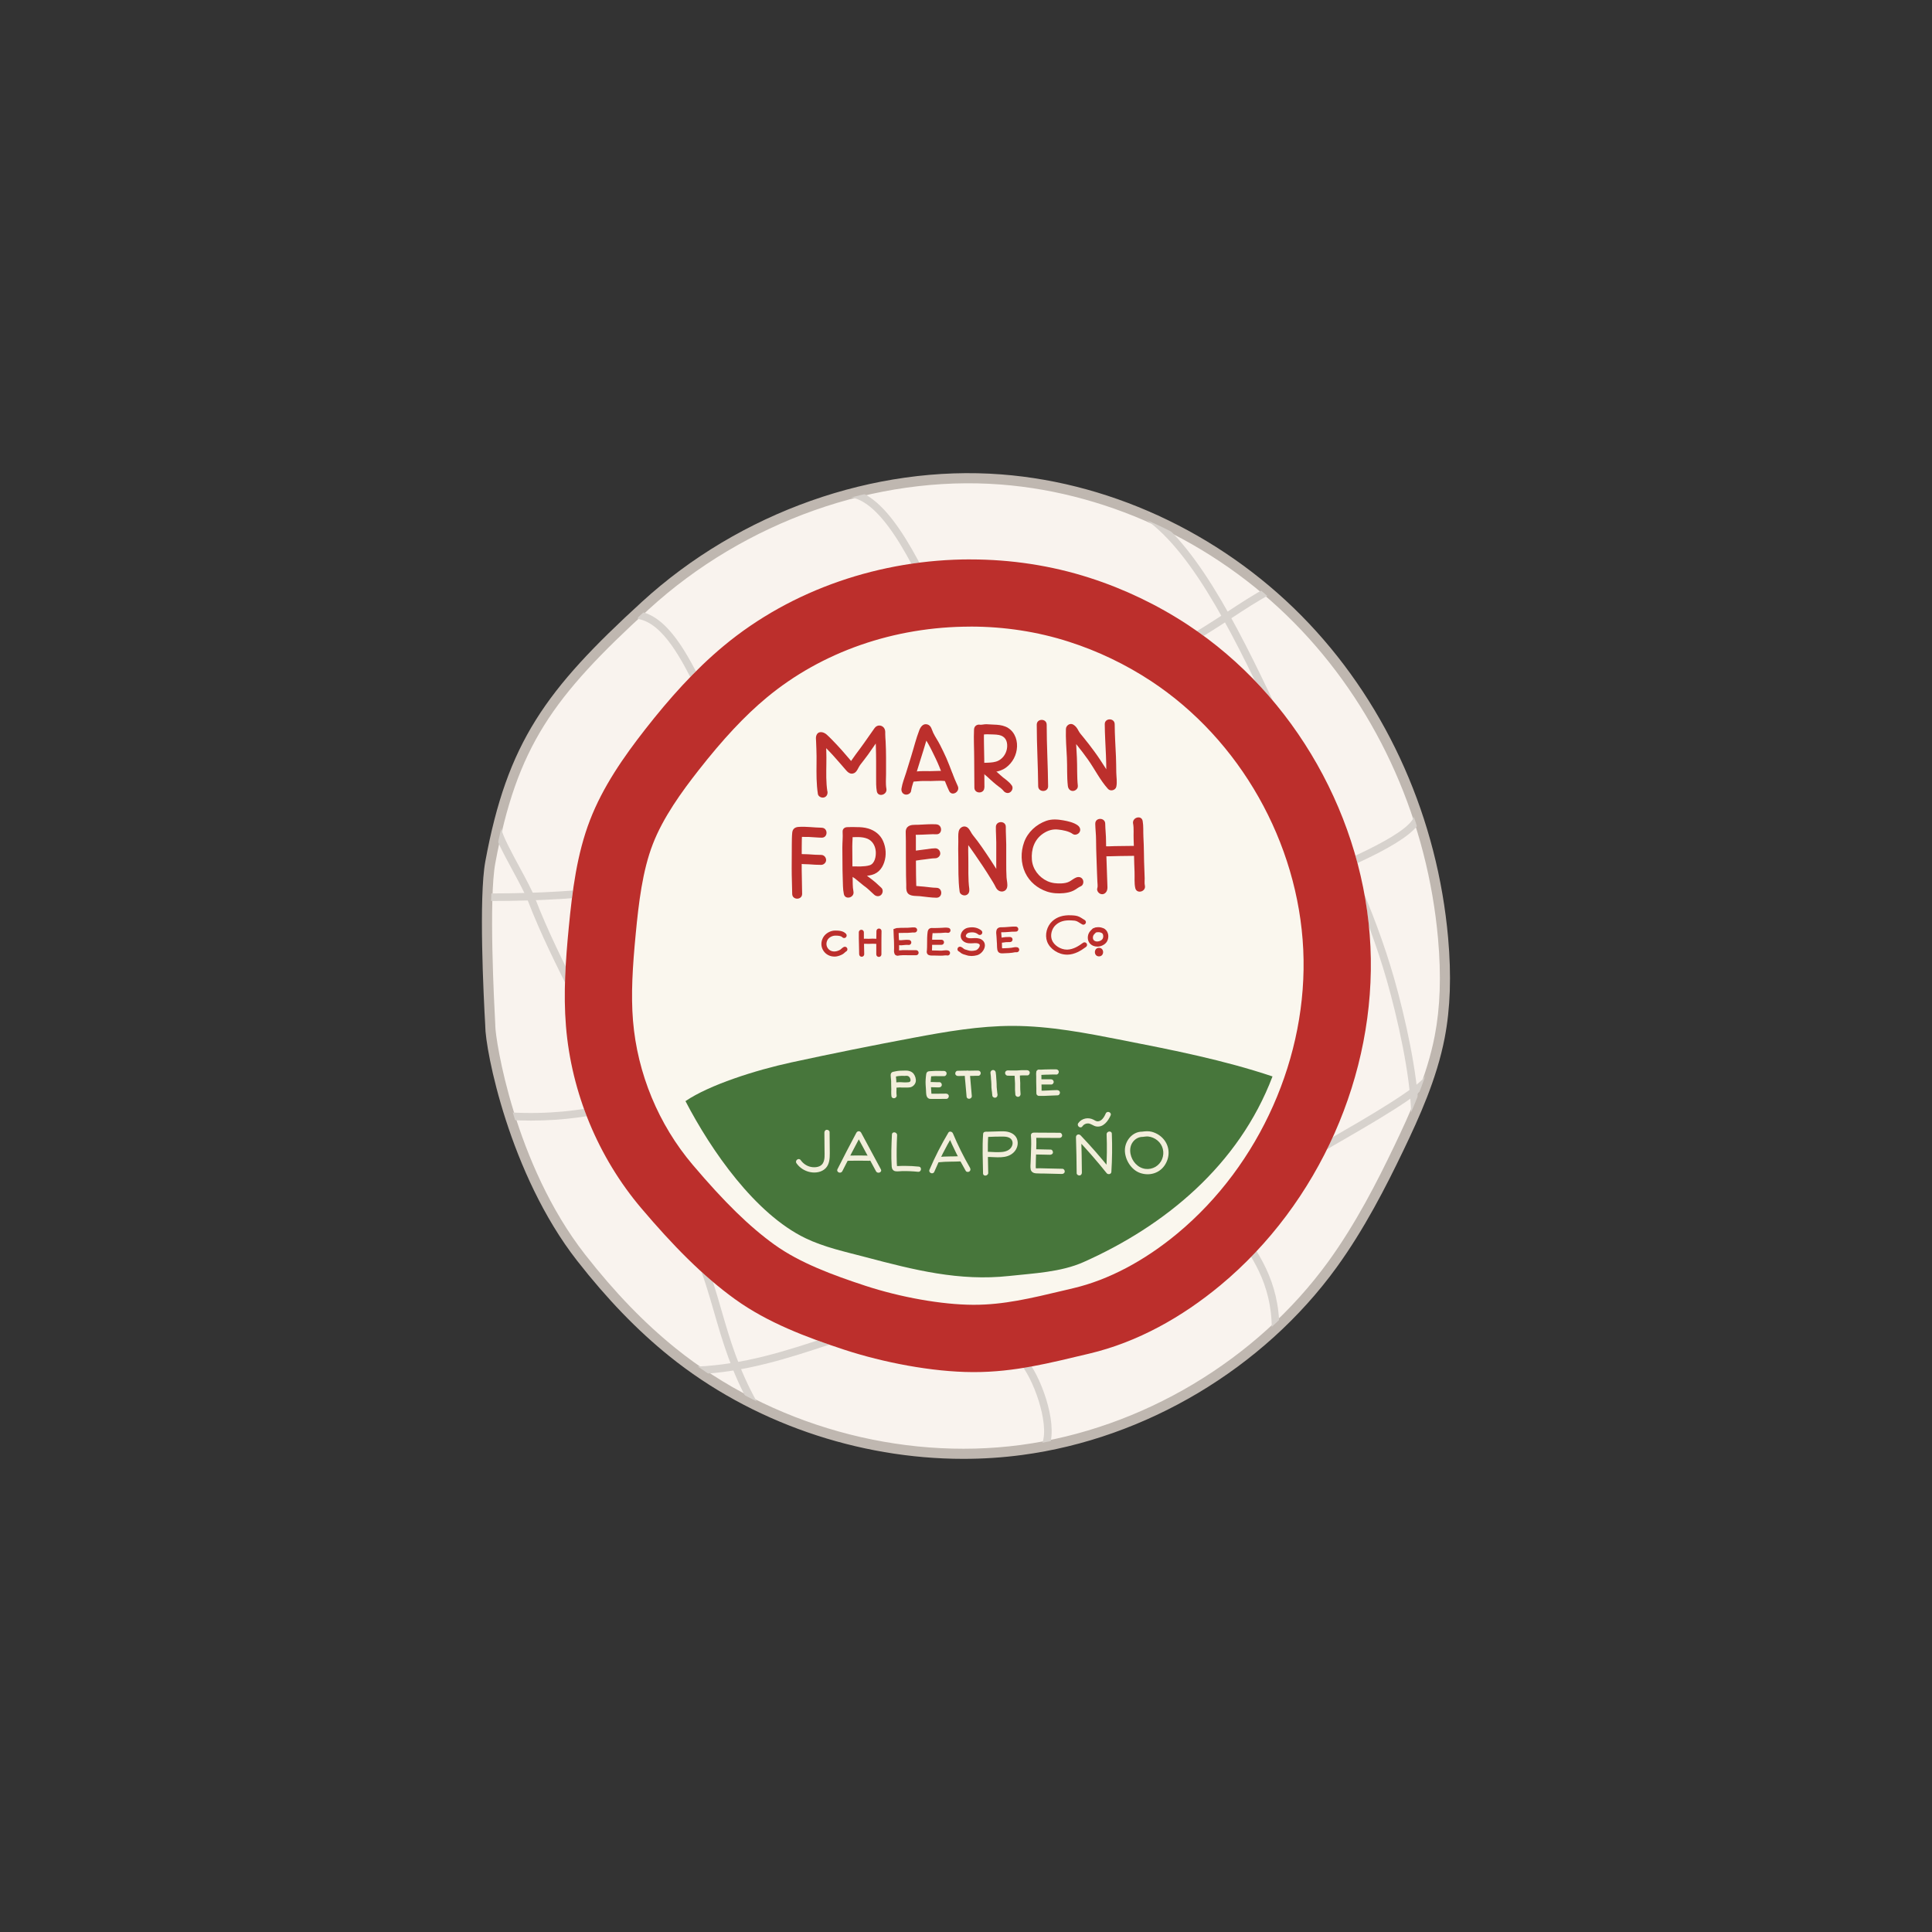 <svg viewBox="0 0 500 500" xmlns="http://www.w3.org/2000/svg" id="Layer_1"><rect x="0" y="0" width="500" height="500" fill="#333333" stroke="none"/><defs><style>.cls-1{fill:#f2eedb;}.cls-2{fill:#f9f3ee;}.cls-3{fill:#faf7ee;}.cls-4{fill:#bc2f2c;}.cls-5{fill:#d7d2cd;}.cls-6{fill:#bfb7b0;}.cls-7{fill:#47763b;}</style></defs><g><path d="M126.89,223.17c5.79-31.32,15.93-44.32,40.16-66.49,24.7-22.59,58.66-35.17,92.04-32.61,29.79,2.29,58.32,16.52,78.81,38.26,20.49,21.75,32.92,50.71,35.57,80.46,.76,8.51,.74,17.15-.88,25.55-1.94,10.06-6.13,19.54-10.56,28.78-5.01,10.43-10.4,20.74-17.19,30.11-18.86,26-48.67,43.78-80.51,48.01-31.84,4.24-65.26-5.13-90.26-25.29-8.85-7.14-16.65-15.53-23.66-24.49-18.06-23.1-23.51-55.29-23.51-59.98-.06-1.1-1.88-32.16,0-42.33Z" class="cls-2"></path><path d="M249.32,377.55c-27.31,0-54.89-9.47-76.08-26.56-8.29-6.68-16.1-14.76-23.87-24.7-17.58-22.48-23.79-54.61-23.79-60.79v-.11c-.44-7.61-1.7-33.16,.02-42.46h0c5.68-30.76,15.57-44.35,40.57-67.21,25.32-23.16,60.09-35.48,93.02-32.94,29.62,2.28,58.65,16.37,79.66,38.67,20.43,21.68,33.18,50.54,35.92,81.25,.87,9.79,.58,18.27-.89,25.91-2.04,10.59-6.58,20.57-10.67,29.09-4.52,9.42-10.11,20.38-17.31,30.31-18.96,26.14-49.39,44.28-81.4,48.54-5.02,.67-10.1,1-15.18,1Zm-121.14-154.14c-1.71,9.24-.29,36.47,0,41.83v.19c.01,3.57,4.92,35.81,23.25,59.25,7.65,9.78,15.31,17.71,23.45,24.27,24.59,19.83,57.96,29.17,89.27,25.01,31.31-4.17,61.07-21.92,79.62-47.48,7.08-9.76,12.61-20.6,17.07-29.91,4.02-8.38,8.47-18.17,10.46-28.46,1.43-7.4,1.71-15.64,.86-25.18-2.69-30.13-15.2-58.43-35.22-79.68-20.56-21.83-48.98-35.63-77.95-37.86-32.22-2.47-66.25,9.58-91.05,32.26-24.93,22.8-34.17,35.5-39.76,65.76h0Z" class="cls-6"></path></g><g id="Cheese_Lines"><path d="M271.63,374.08l-1.86-.65c1.84-5.23-2.43-16.95-5.95-20.79l1.45-1.33c3.91,4.27,8.5,16.67,6.36,22.77Z" class="cls-5"></path><path d="M331.1,343.88h-1.97c0-11.82-5.44-19.23-10.24-25.76-2.12-2.88-4.11-5.6-5.57-8.52-.7-1.41-1.44-2.77-2.16-4.1-1.23-2.26-2.5-4.59-3.52-7.08-2.61-6.33-4.69-11.49-6.53-16.23-14.67-37.73-33.16-73.24-49.31-103.01-2.36-4.35-4.8-9.72-7.38-15.41-7.14-15.76-15.24-33.62-24.29-35.1l.32-1.94c10.09,1.65,18.42,20.02,25.76,36.23,2.56,5.65,4.99,11,7.31,15.29,16.19,29.82,34.71,65.4,49.42,103.23,1.84,4.73,3.91,9.88,6.51,16.2,.99,2.39,2.17,4.58,3.43,6.89,.73,1.34,1.48,2.72,2.2,4.16,1.38,2.77,3.33,5.42,5.39,8.23,4.98,6.78,10.62,14.46,10.62,26.93Z" class="cls-5"></path><path d="M365.19,288.11c-.16-9.73-3.48-24.57-6.27-34.33-5.26-18.38-13.22-34.46-21.66-51.47l-.15-.31c-2.2-4.45-4.41-9.13-6.75-14.09-9.86-20.92-21.03-44.62-34.17-53.73l1.12-1.62c13.57,9.41,24.86,33.37,34.83,54.51,2.33,4.95,4.54,9.62,6.73,14.05l.15,.31c8.47,17.1,16.48,33.25,21.79,51.8,2.82,9.87,6.18,24.92,6.35,34.84l-1.97,.03Z" class="cls-5"></path><path d="M261.41,349.48c-8.81-21.71-18.64-43.26-30.07-65.89-1.46-2.9-2.93-5.79-4.4-8.68-6.99-13.78-14.22-28.03-20.63-42.44-1.26-2.83-2.5-5.66-3.74-8.49-5.98-13.64-12.17-27.75-19.81-40.85-.79-1.36-1.67-3.1-2.6-4.95-3.61-7.18-8.55-17.01-15.11-18l.29-1.95c7.56,1.14,12.77,11.5,16.57,19.06,.92,1.82,1.78,3.54,2.54,4.84,7.69,13.2,13.9,27.36,19.91,41.05,1.24,2.83,2.48,5.66,3.74,8.49,6.38,14.37,13.6,28.59,20.58,42.35,1.47,2.89,2.94,5.79,4.4,8.69,11.45,22.68,21.31,44.28,30.13,66.04l-1.82,.74Z" class="cls-5"></path><path d="M194.25,363.94c-4.96-8.84-7.25-16.75-9.46-24.4-1.4-4.85-2.73-9.43-4.66-13.99-5.32-12.54-11.42-25.1-17.33-37.26-2.82-5.8-5.74-11.81-8.52-17.72-1.96-4.15-4.06-8.33-6.09-12.38-4.06-8.09-8.26-16.45-11.56-25.03-.73-1.9-2.36-4.92-3.94-7.85-2.38-4.4-4.62-8.56-4.93-10.71l1.95-.29c.26,1.8,2.63,6.19,4.72,10.06,1.68,3.11,3.27,6.06,4.04,8.07,3.27,8.49,7.44,16.81,11.48,24.85,2.04,4.06,4.14,8.25,6.11,12.42,2.78,5.9,5.7,11.9,8.51,17.7,5.92,12.17,12.03,24.76,17.37,37.35,1.98,4.67,3.32,9.3,4.74,14.21,2.18,7.54,4.44,15.34,9.29,23.99l-1.72,.96Z" class="cls-5"></path><path d="M180.36,355.64l-.09-1.96c12.47-.55,23.3-4.13,33.77-7.59,3.28-1.08,6.37-2.11,9.5-3.03,4.59-1.36,9.33-2.54,13.92-3.69,9.15-2.29,18.61-4.65,27.27-8.5,8.03-3.58,16.5-7.01,24.69-10.33,18.03-7.31,36.68-14.87,53.02-24.81,.81-.49,2.15-1.26,3.82-2.22,5.49-3.15,22.18-12.74,22.74-15.41l1.93,.4c-.61,2.95-9.52,8.58-23.68,16.72-1.65,.95-2.98,1.71-3.78,2.2-16.48,10.02-35.2,17.61-53.31,24.96-8.17,3.31-16.62,6.74-24.62,10.3-8.81,3.92-18.36,6.31-27.59,8.61-4.57,1.14-9.29,2.32-13.84,3.67-3.1,.92-6.18,1.94-9.44,3.01-10.6,3.5-21.56,7.12-34.3,7.69Z" class="cls-5"></path><path d="M137.42,290.01c-1.79,0-3.62-.05-5.5-.16l.11-1.96c19.44,1.09,33.26-3.86,47.89-9.09,4.49-1.61,9.13-3.27,13.96-4.75,8.95-2.75,18.18-5,27.1-7.18,12.92-3.16,26.27-6.42,38.94-11.21,8.87-3.36,18.05-6.42,26.93-9.38,14.16-4.72,28.8-9.6,42.59-15.81,1.4-.63,3.59-1.52,6.13-2.55,9.46-3.83,29.14-11.79,30.42-16.72l1.9,.49c-1.41,5.43-16.37,11.89-31.58,18.05-2.52,1.02-4.7,1.9-6.06,2.52-13.88,6.26-28.57,11.15-42.77,15.89-8.86,2.95-18.02,6-26.86,9.35-12.78,4.84-26.2,8.11-39.17,11.28-8.9,2.17-18.1,4.42-27,7.15-4.78,1.47-9.4,3.12-13.87,4.72-13.41,4.8-26.15,9.36-43.16,9.36Z" class="cls-5"></path><path d="M126.99,233.19c-.28,0-.57,0-.85,0v-1.97c.28,0,.57,0,.85,0,52.13,0,70.84-11.74,90.65-24.17,8.01-5.03,16.3-10.23,27.06-14.92,6.96-3.03,14.05-6.04,20.9-8.96,12.88-5.47,26.2-11.13,39.12-17.13,3.9-1.81,8.42-4.77,12.79-7.63,3.65-2.39,7.1-4.65,10.16-6.25l.91,1.74c-2.98,1.55-6.38,3.79-9.99,6.15-4.43,2.9-9.01,5.9-13.04,7.77-12.96,6.02-26.29,11.68-39.18,17.16-6.85,2.91-13.93,5.92-20.88,8.95-10.62,4.63-18.85,9.79-26.8,14.78-20.05,12.58-39,24.47-91.69,24.47Z" class="cls-5"></path></g><g><path d="M165.99,312.71c-11.18-13.18-18.11-29.91-19.53-47.14-.7-8.52-.08-17.09,.73-25.6,.91-9.44,2.09-18.96,5.51-27.8,3.32-8.6,8.65-16.27,14.34-23.53,6.08-7.76,12.64-15.19,20.23-21.49,25.76-21.4,62.78-27.88,94.66-17.65,9.01,2.89,17.62,7.01,25.52,12.22,27.65,18.21,45.67,50.17,47.2,83.25,1.53,33.07-13.36,66.46-38.82,87.62-9.91,8.23-21.43,14.74-33.97,17.7-10.45,2.47-19.39,4.82-30.13,4.78-10.54-.04-23.19-2.5-33.21-5.78-9.86-3.23-19.88-7-28.29-13.07-8.48-6.11-16.18-14.01-24.25-23.52Z" class="cls-3"></path><path d="M251.16,162.16c8.79,0,17.36,1.32,25.46,3.92,7.52,2.41,14.67,5.84,21.27,10.18,23.01,15.15,38.1,41.79,39.39,69.52,1.28,27.54-11.2,55.68-32.56,73.43-8.58,7.13-17.87,12.03-26.85,14.15l-2.47,.59c-8.74,2.08-15.65,3.73-23.36,3.73h-.22c-8.03-.03-18.7-1.92-27.86-4.92-8.35-2.74-16.98-5.92-23.54-10.65-6.46-4.65-12.98-11.02-21.15-20.66-8.85-10.43-14.33-23.67-15.45-37.3-.55-6.76-.12-13.89,.71-22.51,.76-7.92,1.73-16.24,4.42-23.19,2.69-6.95,7.48-13.54,11.81-19.07,6.38-8.14,11.98-14.13,17.64-18.83,14.26-11.85,33-18.38,52.76-18.38h0m0-17.4c-23.06,0-46.15,7.66-63.88,22.4-7.58,6.3-14.15,13.73-20.23,21.49-5.68,7.26-11.01,14.93-14.34,23.53-3.42,8.84-4.6,18.37-5.51,27.8-.82,8.51-1.43,17.08-.73,25.6,1.41,17.23,8.34,33.96,19.53,47.14,8.07,9.51,15.77,17.41,24.25,23.52,8.41,6.06,18.43,9.83,28.29,13.07,10.02,3.28,22.67,5.74,33.21,5.78,.1,0,.19,0,.29,0,10.6,0,19.49-2.33,29.84-4.78,12.54-2.96,24.06-9.47,33.97-17.7,25.46-21.16,40.36-54.55,38.82-87.62-1.53-33.07-19.55-65.04-47.2-83.25-7.9-5.2-16.51-9.33-25.52-12.22-9.93-3.19-20.35-4.75-30.78-4.75h0Z" class="cls-4"></path></g><path d="M329.32,278.58c-12.58-4.22-25.63-6.79-38.65-9.35-9.47-1.86-19-3.73-28.65-3.73-8.63,0-17.18,1.49-25.66,3.08-10.53,1.97-21.04,4.09-31.51,6.36-9.33,2.02-21.27,5.82-27.45,10.03,6.66,12.82,18.01,29.17,31.02,35.46,4.91,2.37,10.31,3.52,15.58,4.91,12.56,3.32,24.25,6.29,37.16,4.88,6.36-.69,13.41-.99,19.25-3.59,20.98-9.34,40.15-24.98,48.91-48.04Z" class="cls-7"></path><g id="Marin_French"><path d="M214.12,204.81c-.36-2.33-.29-4.7-.26-7.05,.01-1.16,.03-2.32-.02-3.48-.02-.62-.05-1.24-.07-1.87,0-.26-.02-.53-.03-.79,0-.12-.01-.24-.02-.37,.01-.29-.03-.25-.11,.13l-.77,.59,.07-.02h-.68c-.34-.12,.25,.35,.29,.38,.21,.21,.42,.41,.63,.62,.38,.38,.76,.77,1.14,1.16,.8,.82,1.57,1.66,2.31,2.52,.71,.82,1.49,1.67,2.15,2.47,.56,.69,1.35,1.5,2.38,.94,.71-.39,1-1.43,1.47-2.06,.69-.91,1.41-1.8,2.08-2.73,.63-.88,1.24-1.77,1.85-2.66s1.14-1.86,1.84-2.61l-.57,.33,.12-.04-.99-.13,.14,.08-.46-.46c-.18-.32-.09,.13-.09,.3,0,.34,.04,.68,.06,1.02,.04,.63,.07,1.26,.09,1.89,.05,1.37,.06,2.75,.07,4.12s0,2.76,0,4.15c0,1.19-.03,2.38,.18,3.55,.3,1.63,2.78,.94,2.48-.68-.23-1.23-.09-2.59-.09-3.83,0-1.38,0-2.76,0-4.14s-.04-2.85-.11-4.27c-.03-.62-.11-1.26-.1-1.88,0-.54,.05-1.04-.26-1.52-.37-.57-1.06-.84-1.71-.64-.52,.16-.78,.58-1.08,1.01-.79,1.15-1.61,2.27-2.4,3.42-1.38,1.99-2.98,3.86-4.16,5.95l.46-.46-.11,.07,.65-.18-.17-.02,.65,.18c-.13-.08-.6-.75-.78-.95-.4-.45-.78-.9-1.17-1.36-.81-.95-1.62-1.88-2.48-2.78s-1.69-1.79-2.6-2.61c-.84-.75-2.29-1.04-2.7,.35-.13,.42-.06,.89-.04,1.32,.03,.68,.05,1.37,.08,2.05,.06,1.26,.05,2.52,.04,3.77-.03,2.64-.05,5.27,.35,7.89,.11,.69,.97,1.07,1.58,.9,.73-.2,1-.89,.9-1.58h0Z" class="cls-4"></path><path d="M235.78,204.69c.21-1.33,.74-2.64,1.15-3.92,.46-1.43,.88-2.87,1.33-4.29s.92-2.92,1.35-4.39c.16-.54,.33-1.08,.51-1.62,.06-.19,.11-.38,.18-.57,.17-.45,.22-.11-.35,.04h-.68l.09,.03-.57-.33c-.13-.11,.06,.14,.1,.24,.07,.17,.12,.34,.18,.51,.28,.71,.72,1.35,1.1,2.01,.73,1.28,1.36,2.62,2,3.94,1.32,2.72,2.18,5.64,3.47,8.37,.71,1.5,2.93,.19,2.22-1.3-1.11-2.34-1.9-4.82-2.93-7.19-.51-1.18-1.1-2.33-1.67-3.48-.53-1.06-1.25-2.05-1.75-3.11-.38-.8-.49-1.83-1.48-2.14-1.11-.34-1.78,.61-2.12,1.5-.84,2.16-1.39,4.47-2.08,6.68-.45,1.43-.88,2.88-1.33,4.31-.42,1.32-.97,2.68-1.19,4.05-.11,.69,.18,1.38,.9,1.58,.61,.17,1.47-.21,1.58-.9h0Z" class="cls-4"></path><path d="M235.72,202.28c.86,.04,1.74-.11,2.61-.15s1.72,0,2.58,0,1.71-.09,2.55-.07c.72,.02,1.46,.18,2.15-.09,.65-.25,1.1-.86,.9-1.58-.17-.62-.93-1.15-1.58-.9-.07,.03-.14,.06-.21,.07,.14-.01,.13-.01-.03,0-.14,0-.27,0-.41,0-.31-.02-.62-.06-.94-.06-.87,0-1.74,.07-2.62,.07s-1.65-.03-2.48,0-1.69,.18-2.52,.14c-.69-.03-1.29,.61-1.29,1.29,0,.72,.59,1.26,1.29,1.29h0Z" class="cls-4"></path><path d="M254.77,203.84c0-2.51-.04-5.02-.05-7.52s-.16-5.03-.04-7.54l-1.94,1.11c.99,.44,2.02,.08,3.08,.15,.9,.05,1.84,0,2.73,.18,1.6,.33,2.2,1.52,2.1,3.1-.1,1.46-.94,2.86-2.25,3.53-.85,.44-1.86,.49-2.81,.54s-1.91-.06-2.77,.43c-1.44,.82-.15,3.04,1.3,2.22,.27-.15,.85-.05,1.18-.06,.67-.02,1.34-.1,2-.18,1.1-.14,2.15-.49,3.05-1.15,1.74-1.28,2.78-3.28,2.86-5.44s-.91-4.32-3.03-5.18c-.95-.38-1.96-.47-2.97-.5-.66-.01-1.31-.09-1.97-.1-.57-.01-1.16,.19-1.71,.13l.65,.18-.16-.07c-.9-.4-1.89,.07-1.94,1.11-.12,2.51,.04,5.02,.04,7.54s.04,5.02,.05,7.52c0,1.66,2.57,1.66,2.57,0h0Z" class="cls-4"></path><path d="M254.12,199.79c.43,.48,.97,.83,1.44,1.28,.51,.49,1.04,.95,1.57,1.42,.22,.19,.44,.39,.68,.57,.18,.14,.36,.28,.55,.42,.08,.06,.27,.26,.37,.28-.11-.02-.16-.13,0,0,.06,.05,.12,.1,.18,.14,.12,.09,.23,.19,.34,.29,.09,.09,.19,.17,.27,.27,.05,.05,.09,.1,.14,.15,.17,.18-.16-.23-.02-.02,.38,.55,1.15,.86,1.76,.46,.55-.35,.87-1.17,.46-1.76-.38-.54-.84-.97-1.35-1.38-.3-.23-.6-.5-.92-.71,.28,.18,.03,.03-.02-.02-.04-.04-.09-.07-.13-.11-.13-.11-.26-.22-.39-.34-.54-.48-1.09-.95-1.61-1.45-.48-.46-1.03-.82-1.48-1.31s-1.37-.49-1.82,0c-.49,.53-.48,1.29,0,1.82h0Z" class="cls-4"></path><path d="M268.31,187.55c0,5.3,.33,10.61,.37,15.91,.01,1.65,2.59,1.66,2.57,0-.05-5.3-.37-10.6-.37-15.91,0-1.66-2.58-1.66-2.57,0h0Z" class="cls-4"></path><path d="M278.95,203.42c-.27-2.44-.13-4.9-.25-7.35s-.33-4.93-.25-7.4l-1.94,1.11c.31,.2,.48,.86,.68,1.18,.42,.64,.98,1.18,1.45,1.77,1.01,1.25,2,2.53,2.92,3.84,1.76,2.48,3.14,5.34,5.19,7.6,.63,.7,1.95,.36,2.15-.57,.26-1.2,.01-2.51-.01-3.74-.03-1.34-.02-2.68-.08-4.02-.13-2.8-.31-5.62-.33-8.42-.01-1.66-2.59-1.66-2.57,0,.02,2.7,.2,5.41,.31,8.11,.06,1.3,.08,2.59,.09,3.89,0,.63,.02,1.27,.05,1.91,.02,.51,.17,1.09,.06,1.59l2.15-.57c-1.01-1.11-1.75-2.45-2.55-3.71-.89-1.39-1.79-2.78-2.77-4.11s-1.94-2.6-2.97-3.84c-.45-.54-.89-1.02-1.21-1.65s-.68-1.12-1.27-1.49c-.85-.54-1.91,.17-1.94,1.11-.08,2.47,.13,4.93,.25,7.4s-.03,4.91,.25,7.35c.08,.69,.54,1.29,1.29,1.29,.64,0,1.36-.59,1.29-1.29h0Z" class="cls-4"></path><path d="M212.66,214.21c-2.01-.02-4.04-.36-6.06-.2-.9,.07-1.48,.55-1.57,1.47-.1,.99-.1,1.99-.11,2.99-.01,2.09-.01,4.17-.03,6.26-.01,2.2,.11,4.4,.13,6.6,0,1.66,2.58,1.66,2.57,0-.01-2.71-.14-5.42-.11-8.14,.01-1.32,.01-2.64,.01-3.97,0-.6,0-1.2,.02-1.8,0-.3,.02-.6,.03-.9,0-.2,.02-.4,.03-.59,.04-.33,.04-.39,0-.19l-.33,.57,.04-.05-.57,.33c.28-.09,.71,0,1,0,.53,0,1.06,0,1.6,.01,1.12,.04,2.23,.18,3.35,.19,1.66,.02,1.66-2.55,0-2.57h0Z" class="cls-4"></path><path d="M206.79,223.55c.14-.03,.13-.03-.05,0,.05,0,.1,0,.16,0,.12,0,.25,.01,.37,.03,.21,.02,.42,.04,.63,.05,.53,.02,1.05,.02,1.58,.06,1.01,.08,2.02,.14,3.03,.14,.67,0,1.32-.59,1.29-1.29s-.57-1.29-1.29-1.29c-1.05,0-2.09-.07-3.14-.15-.53-.04-1.05-.03-1.58-.05-.58-.03-1.09-.11-1.67,.01-.66,.14-1.1,.95-.9,1.58,.22,.69,.88,1.05,1.58,.9h0Z" class="cls-4"></path><path d="M220.87,230.69c-.25-1.19-.16-2.49-.21-3.69-.06-1.33-.05-2.66-.06-3.99s-.03-2.65-.03-3.98c0-1.24,.16-2.49,.07-3.72-.12-1.64-2.69-1.66-2.57,0,.09,1.33-.07,2.69-.07,4.03s.02,2.65,.03,3.98,.01,2.66,.07,3.99,0,2.74,.29,4.07c.34,1.62,2.82,.93,2.48-.68h0Z" class="cls-4"></path><path d="M219.22,226.69c1.88,.26,3.85,.16,5.72-.12,.94-.14,1.76-.47,2.47-1.11s1.13-1.44,1.42-2.3c.61-1.8,.47-3.79-.3-5.52-.72-1.62-2.12-2.7-3.8-3.21-1-.31-2.09-.38-3.13-.37-.86,0-1.97-.16-2.73,.3-1.41,.86-.12,3.08,1.3,2.22-.07,.04-.15,.06-.23,.06,.09,0,.18,0,.27,0,.17,0,.34,.02,.51,.02,.49,0,.98-.04,1.48-.02,.78,.02,1.56,.12,2.29,.42,1.23,.51,2.01,1.73,2.15,3.22,.12,1.32-.24,3.24-1.58,3.65-.75,.23-1.57,.28-2.38,.31-.49,.02-.98-.02-1.47-.02-.43,0-.88,.04-1.31-.02-.69-.09-1.38,.17-1.58,.9-.17,.6,.21,1.49,.9,1.58h0Z" class="cls-4"></path><path d="M220.37,226.82c.27,.12,.52,.27,.76,.44,.07,.05,.15,.11,.22,.16-.09-.07-.1-.08,0,0,.12,.1,.24,.2,.36,.3,.56,.48,1.12,.94,1.7,1.39,.12,.09,.25,.18,.37,.28,.08,.06,.16,.11,.23,.17,.02,.01,.2,.16,.1,.07s.07,.06,.09,.08c.07,.06,.15,.12,.22,.18,.12,.1,.23,.2,.34,.3,.51,.45,.99,.91,1.49,1.37s1.33,.53,1.82,0c.45-.49,.53-1.34,0-1.82-.5-.45-.99-.92-1.49-1.37-.57-.5-1.18-.95-1.78-1.4-.06-.05-.12-.09-.18-.14,.1,.08,.07,.05-.01-.01-.14-.11-.27-.22-.4-.33-.25-.21-.5-.43-.75-.65-.55-.47-1.12-.93-1.78-1.23-.61-.28-1.41-.2-1.76,.46-.3,.56-.19,1.46,.46,1.76h0Z" class="cls-4"></path><path d="M242.31,213.33c-1.54-.09-3.15,.06-4.7,.12-.9,.03-2.03-.1-2.73,.57-.42,.4-.51,.94-.48,1.49,.03,.71,.04,1.41,.04,2.11,0,1.51,0,3.01,.01,4.52s.02,3,.03,4.5c0,.78,.05,1.56,.06,2.35,0,.65-.07,1.34,.24,1.94,.58,1.11,2.21,.89,3.28,1,1.41,.14,2.87,.39,4.29,.4,1.66,.02,1.66-2.56,0-2.57-1.06-.01-2.16-.2-3.22-.3s-2.05-.14-3.05-.27l.65,.18-.1-.06,.46,.46c.11,.21,.04-.34,.04-.43,0-.31,0-.62-.02-.93-.02-.64-.03-1.28-.04-1.92,0-1.34-.02-2.68-.03-4.02s-.01-2.58-.01-3.87c0-.64,0-1.28,0-1.92,0-.32-.11-1.11-.05-1.33l-.33,.57c-.28,.32-.38,.1-.11,.14,.15,.02,.36,0,.51-.01,.51,0,1.03-.03,1.54-.04,1.24-.02,2.49-.16,3.72-.1,1.65,.09,1.65-2.48,0-2.57h0Z" class="cls-4"></path><path d="M236.5,222.8c.48-.07,.97-.14,1.45-.21,.11-.02,.22-.03,.33-.05,.15-.02,.15-.02,0,0l.17-.02c.24-.03,.49-.06,.73-.09,.56-.07,1.11-.14,1.67-.22,.07,0,.39-.07,.1-.01,.11-.02,.22-.03,.33-.04,.26-.03,.51-.04,.77-.04,.67,0,1.32-.59,1.29-1.29s-.57-1.29-1.29-1.29c-.6,0-1.18,.09-1.77,.17-.11,.02-.22,.03-.33,.05-.1,.01-.33,.05-.1,.01-.26,.04-.52,.06-.78,.1-1.08,.13-2.16,.29-3.24,.45-.67,.1-1.09,.98-.9,1.58,.24,.73,.87,1,1.58,.9h0Z" class="cls-4"></path><path d="M250.86,230.1c-.38-2.66-.2-5.45-.26-8.13-.03-1.34-.05-2.68,0-4.02,.01-.46,.04-.92,.03-1.39,0-.18-.01-.36-.01-.54,0-.12,0-.24,.01-.36,0,.06,0,.12-.03,.17l-.77,.59,.07-.02h-.68l.07,.03-.57-.33c-.14-.13,.06,.09,.11,.18,.07,.13,.13,.28,.21,.41,.25,.44,.6,.84,.92,1.23,.83,1.01,1.56,2.1,2.31,3.17,1.47,2.11,2.89,4.25,4.23,6.44,.31,.5,.63,1,.9,1.51,.21,.39,.37,.8,.67,1.14,.77,.86,2.2,.72,2.55-.47,.23-.78-.08-1.82-.13-2.62-.08-1.28-.08-2.57-.08-3.86,0-1.57,.01-3.15,0-4.72s-.13-3-.11-4.5c.03-1.66-2.55-1.66-2.57,0-.02,1.34,.1,2.67,.1,4.01,0,1.41,0,2.82,0,4.23s-.02,2.72,.04,4.08c.03,.61,.06,1.21,.13,1.82,.02,.24,.03,.5,.09,.74,.05,.2-.1,.37,.13-.08l.46-.46-.07,.03,.99-.13c.18,.04,.33,.36,.33,.14,0-.06-.11-.21-.14-.27-.07-.14-.14-.29-.21-.43-.34-.63-.74-1.24-1.12-1.85-.68-1.09-1.37-2.17-2.08-3.24-1.46-2.2-2.94-4.45-4.62-6.5-.46-.56-.71-1.33-1.24-1.82-.91-.85-2.17-.22-2.41,.88-.19,.84-.07,1.79-.1,2.64-.04,1.28-.03,2.56,0,3.85,.06,3.03-.08,6.13,.35,9.14,.1,.69,.97,1.07,1.58,.9,.74-.2,1-.89,.9-1.58h0Z" class="cls-4"></path><path d="M278.91,213.6c-1.01-.75-2.53-1.08-3.75-1.3-1.47-.26-2.98-.37-4.42,.14-2.57,.92-4.75,2.91-5.69,5.49s-.87,5.49,.26,7.9,3.22,4.09,5.62,4.9c1.38,.47,2.96,.56,4.4,.41,.85-.09,1.69-.26,2.47-.64,.68-.33,1.24-.85,1.94-1.15,.64-.27,.78-1.21,.46-1.76-.39-.66-1.12-.74-1.76-.46s-1.12,.72-1.71,1.03-1.28,.42-1.94,.46c-1.27,.07-2.57-.05-3.73-.58-2.19-1.01-3.82-3.1-4.01-5.54-.21-2.67,.62-5.22,2.9-6.77,1.21-.81,2.44-1.2,3.9-1.04,1.2,.13,2.78,.41,3.77,1.14,.56,.41,1.44,.09,1.76-.46,.38-.65,.1-1.35-.46-1.76h0Z" class="cls-4"></path><path d="M283.45,213.16c.02,1.4,.21,2.78,.21,4.19,0,1.47,.05,2.94,.1,4.41s.09,2.83,.15,4.25c.03,.71,.07,1.41,.09,2.12,.01,.44,.14,1.31,0,1.66-.26,.65,.28,1.41,.9,1.58,.73,.21,1.33-.26,1.58-.9,.2-.51,.11-1.16,.1-1.7-.01-.76-.05-1.51-.08-2.27-.06-1.47-.1-2.94-.15-4.41s-.12-2.94-.11-4.41-.19-3-.21-4.51c-.02-1.65-2.6-1.66-2.57,0h0Z" class="cls-4"></path><path d="M285.71,221.49c-.21,.05-.16,0,.03,.04,.23,.04,.46,.07,.69,.08,.32,.01,.64,0,.96-.01,.82-.03,1.64-.05,2.46-.06,1.6,0,3.19-.06,4.79-.06,.7,0,1.29-.59,1.29-1.29s-.59-1.29-1.29-1.29c-1.66,0-3.32,.06-4.97,.06-.81,0-1.62,.03-2.43,.06-.16,0-.32,.01-.48,.01-.11,0-.21,0-.32,0-.19-.01-.21-.01-.07,0-.47-.06-.86-.14-1.34-.03-.68,.16-1.08,.93-.9,1.58,.19,.69,.9,1.06,1.58,.9h0Z" class="cls-4"></path><path d="M293.25,213.16c.23,1.29,.07,2.69,.13,4,.07,1.42,.09,2.83,.11,4.24s.07,2.83,.13,4.24-.11,2.87,.19,4.2c.37,1.61,2.85,.93,2.48-.68-.13-.57-.04-1.3-.05-1.88-.01-.76-.05-1.53-.08-2.29-.06-1.41-.1-2.82-.11-4.24s-.07-2.83-.14-4.25,.05-2.69-.19-4.03c-.29-1.63-2.77-.94-2.48,.68h0Z" class="cls-4"></path></g><g id="Cheese_Co"><path d="M215.93,247.56c-1.13,0-2.18-.54-2.8-1.46-.71-1.05-.74-2.37-.08-3.52,.59-1.04,1.93-1.81,3.23-1.75,.77,.01,1.94,.04,2.67,.84,.24,.27,.22,.68-.05,.93-.27,.24-.68,.22-.93-.05-.35-.39-1.18-.4-1.72-.41-.84-.02-1.72,.47-2.07,1.08-.4,.71-.39,1.51,.03,2.14,.43,.65,1.18,.97,2.01,.86,.39-.05,.83-.2,1.2-.42,.1-.05,.2-.15,.31-.25,.18-.16,.38-.34,.64-.47,.32-.16,.72-.02,.88,.31,.16,.33,.02,.72-.31,.88-.09,.04-.21,.15-.32,.26-.15,.14-.32,.29-.54,.42-.53,.3-1.13,.51-1.69,.59-.16,.02-.32,.03-.47,.03Z" class="cls-4"></path><path d="M223.01,247.61c-.36,0-.66-.29-.66-.66,0-.83-.02-1.66-.05-2.5-.03-1.05-.06-2.14-.04-3.19,0-.36,.3-.64,.66-.64h.01c.36,0,.65,.31,.64,.67-.02,1.03,.01,2.1,.04,3.13,.02,.85,.05,1.69,.05,2.53,0,.36-.29,.66-.66,.66Z" class="cls-4"></path><path d="M223.1,244.38c-.25,0-.49-.14-.6-.38-.15-.33,0-.72,.32-.87,.5-.23,1.1-.2,1.62-.18,.23,0,.45,.02,.64,0,.53-.05,1.03-.03,1.51,0,.26,.01,.51,.03,.77,.03,.36,0,.66,.3,.65,.66,0,.36-.29,.65-.66,.65h0c-.28,0-.56-.02-.84-.03-.46-.02-.89-.04-1.32,0-.25,.03-.54,.01-.83,0-.37-.02-.8-.04-1.02,.07-.09,.04-.18,.06-.27,.06Z" class="cls-4"></path><path d="M227.44,247.65c-.36,0-.66-.29-.66-.66v-3.44c0-.39,0-.83,.02-1.28s.02-.9,.02-1.31c0-.36,.29-.66,.66-.66s.66,.29,.66,.66c0,.42,0,.88-.02,1.33,0,.44-.01,.87-.01,1.26v3.44c0,.36-.29,.66-.66,.66Z" class="cls-4"></path><path d="M232.35,247.35c-.08,0-.16,0-.24-.03-.48-.11-.6-.41-.63-.58-.14-.31-.12-.72-.1-1.08,0-.11,.02-.21,.01-.29-.02-.48-.03-.96-.02-1.44,0-.43-.03-.86-.06-1.29-.02-.3-.03-.71-.04-1.09l-.04-1.1,.8-.27c.76-.07,1.61-.07,2.34-.07h.43c.24,0,.49-.02,.74-.05,.39-.04,.8-.08,1.22-.04,.36,.03,.63,.35,.6,.71s-.35,.63-.71,.6c-.29-.03-.63,0-.98,.04-.29,.03-.59,.06-.87,.06h-.44c-.6,0-1.21,0-1.79,.03v.05c.01,.36,.02,.75,.04,1.03,.03,.46,.06,.92,.06,1.38,0,.46,0,.92,.02,1.38,0,.12,0,.27-.01,.43,0,.06,0,.15-.01,.24,.05,0,.1-.01,.14-.02h.18c.38-.04,.77-.07,1.18-.06,.52,.02,1.05,.02,1.57,.02,.45,0,.9,0,1.36,0,.36,0,.65,.31,.64,.67,0,.36-.3,.64-.66,.64h-.02c-.44-.01-.88,0-1.31,0-.54,0-1.08,0-1.62-.02-.34-.01-.68,.01-1.02,.04h-.19s-.08,.03-.13,.04c-.14,.03-.29,.05-.44,.05Z" class="cls-4"></path><path d="M232.18,244.66c-.28,0-.54-.18-.62-.46-.11-.35,.08-.71,.43-.82,.32-.1,.63-.08,.89-.06,.11,0,.22,.02,.32,.01l.96-.08c.3-.03,.74-.05,1.14,.01,.36,.06,.6,.39,.54,.75s-.4,.6-.75,.54c-.2-.03-.49-.03-.8,0l-.97,.09c-.17,.01-.35,0-.53-.01-.14-.01-.32-.02-.39,0-.07,.02-.13,.03-.2,.03Z" class="cls-4"></path><path d="M243.45,247.33c-.3,0-.59-.01-.89-.02-.32-.01-.64-.03-.97-.02-.68,.03-1.24,.01-1.55-.36-.28-.34-.2-.74-.16-.96,.04-.56,.05-1.05,.05-1.55v-.18c0-.97,0-2.07,.14-3.07,.16-1.09,1.01-1.02,1.33-1,.23,.01,.51,0,.78,0,.27-.01,.53-.03,.8-.02,.29,0,.58-.02,.86-.04,.51-.04,1.04-.09,1.62,.02,.36,.07,.59,.41,.52,.77-.07,.36-.41,.59-.77,.52-.39-.08-.8-.04-1.25,0-.34,.03-.68,.06-1.03,.05-.23-.01-.46,0-.69,.02-.3,.01-.63,.03-.89,0-.12,.92-.12,1.85-.12,2.75v.18c0,.52,0,1.04-.04,1.56h0c.07,.01,.16,.01,.26,0h.11c.35-.01,.7,0,1.05,.02,.39,.02,.78,.04,1.18,.02,.11,0,.23-.02,.36-.04,.4-.05,.85-.1,1.26,.02,.35,.1,.54,.47,.44,.82-.1,.35-.47,.55-.82,.44-.15-.04-.49,0-.73,.02-.16,.02-.31,.04-.45,.04-.14,0-.27,0-.41,0Z" class="cls-4"></path><path d="M240.85,244.52c-.36,0-.66-.29-.66-.66,0-.36,.29-.66,.66-.66h2.8c.36,0,.66,.29,.66,.66s-.29,.66-.66,.66h-2.8Z" class="cls-4"></path><path d="M251.43,247.41c-.47,0-.93-.07-1.35-.22-.1-.04-.21-.07-.32-.1-.26-.07-.56-.15-.84-.31-.16-.09-.3-.2-.44-.32-.1-.08-.2-.17-.27-.19-.34-.13-.51-.51-.38-.85,.13-.34,.5-.51,.85-.38,.27,.1,.47,.27,.64,.41,.08,.06,.15,.13,.24,.18,.14,.08,.34,.13,.56,.19,.13,.04,.27,.07,.39,.12,.58,.2,1.26,.2,2.01,0,.46-.12,.97-.71,1.04-1.19,.03-.22-.04-.36-.23-.48-.38-.23-.89-.2-1.49-.16-.73,.04-1.55,.09-2.31-.37-.67-.42-1-1.1-.87-1.83,.16-.87,.93-1.63,1.83-1.81,1.39-.29,2.6-.03,3.5,.72,.28,.23,.31,.65,.08,.92-.24,.28-.65,.31-.92,.08-.59-.5-1.39-.65-2.39-.44-.43,.09-.75,.46-.8,.76-.02,.13-.01,.31,.27,.48,.4,.25,.93,.21,1.54,.18,.71-.04,1.52-.09,2.25,.35,.65,.4,.95,1.05,.85,1.79-.14,1-1.04,2.01-2,2.27-.49,.13-.97,.2-1.42,.2Z" class="cls-4"></path><path d="M259.42,246.73c-.23,0-.43-.02-.6-.07-.58-.18-.68-.73-.72-.93-.06-.35-.07-.71-.08-1.06,0-.15,0-.3-.01-.44,0-.19-.02-.37-.04-.56-.03-.35-.05-.69-.06-1.05,0-.17-.02-.35-.04-.53-.05-.4-.1-.86,.02-1.33,.21-.82,1.09-.8,1.42-.79h.12c.44,0,.9-.03,1.34-.07,.71-.06,1.42-.13,2.14-.1,.36,.01,.64,.32,.63,.68-.01,.36-.27,.64-.68,.63-.64-.02-1.28,.03-1.96,.09-.5,.04-.99,.07-1.47,.07h-.16s-.1,0-.15,0c-.01,.2,.01,.42,.04,.66,.03,.22,.05,.45,.05,.67,0,.32,.03,.64,.05,.96,.02,.2,.03,.39,.04,.59,0,.16,.01,.32,.01,.49,0,.27,0,.55,.04,.78,.11,0,.28,0,.36-.01l.54-.02c.51-.02,1.04-.04,1.52-.11,.11-.02,.22-.04,.33-.06,.33-.07,.7-.14,1.14-.07,.36,.06,.59,.41,.53,.76-.07,.36-.41,.59-.76,.53-.19-.03-.39,0-.65,.06-.13,.03-.27,.05-.41,.07-.55,.08-1.11,.1-1.65,.12l-.44,.02c-.17,0-.33,.02-.47,.02Z" class="cls-4"></path><path d="M259.14,243.95c-.19,0-.37-.02-.55-.07-.35-.1-.55-.47-.44-.81,.1-.35,.47-.55,.81-.44,.17,.05,.5,0,.77-.05,.2-.03,.4-.06,.57-.07,.36-.02,.72-.02,1.09-.02s.66,.29,.66,.66-.29,.66-.66,.66c-.34,0-.68,0-1.02,.02-.14,0-.28,.03-.44,.06-.25,.04-.53,.08-.8,.08Z" class="cls-4"></path><path d="M276.11,247.06c-2.17,0-4.4-1.46-5.11-3.36-.66-1.78-.09-4.02,1.36-5.32,1.24-1.11,2.83-1.6,4.86-1.5,.73,.03,1.45,.07,2.11,.39,.29,.14,.57,.32,.85,.5,.17,.11,.35,.22,.52,.32,.32,.18,.43,.58,.25,.89-.18,.31-.58,.43-.89,.25-.2-.11-.39-.23-.58-.35-.24-.15-.48-.31-.73-.43-.41-.2-.96-.23-1.49-.25-1.79-.1-3.04,.29-4.02,1.17-1.05,.94-1.49,2.61-1.01,3.88,.52,1.4,2.25,2.51,3.88,2.51,.03,0,.06,0,.08,0,1.57-.04,2.95-.91,4.09-1.76,.29-.22,.7-.16,.92,.14,.22,.29,.16,.7-.14,.92-1.31,.97-2.9,1.97-4.84,2.01-.04,0-.08,0-.11,0Z" class="cls-4"></path><path d="M283.95,244.97c-.69,0-1.3-.23-1.75-.66-.54-.52-.77-1.28-.64-2.08,.14-.84,.55-1.25,.94-1.63l.32-.32,.69-.26c.72-.09,1.18-.14,2.04,.2,.59,.24,1.03,.77,1.2,1.45,.2,.8,.01,1.69-.47,2.28-.49,.59-1.32,.98-2.16,1.03-.06,0-.11,0-.17,0Zm-.37-3.59l-.15,.15c-.34,.34-.5,.49-.57,.91-.06,.37,.03,.71,.25,.92,.29,.28,.71,.31,.94,.29,.48-.03,.96-.24,1.22-.56,.22-.26,.31-.72,.21-1.12-.05-.2-.16-.45-.42-.55-.53-.21-.72-.2-1.3-.13l-.18,.08Z" class="cls-4"></path><path d="M284.42,247.51c1.42,0,1.42-2.21,0-2.21s-1.42,2.21,0,2.21h0Z" class="cls-4"></path></g><g><path d="M232.05,283.49c-.02-.27-.07-.56-.06-.83,0-.23,.02-.46,.02-.7,0-.29-.01-.57-.02-.86,0-.14-.01-.29-.02-.43,0,.03,0-.27,0-.15,0,.09,0-.14,0-.16,0-.09,0-.19,0-.28,0-.19,0-.38-.02-.57-.04-.25-.04-.5-.07-.76-.01-.13-.01-.26-.01-.4,0-.05,0-.1,0-.15,0-.12-.02-.08-.04,.12l-.22,.28c-.22,.15-.2,.09-.03,.06,.11-.02,.21-.04,.32-.07,.25-.05,.49-.1,.74-.12s.51-.04,.76-.05c.23-.01,.46,.03,.69,.02,.35-.02,.7-.09,1.01,.09s.48,.52,.54,.88c.05,.27-.03,.5-.29,.62-.16,.07-.38,.05-.56,.07-.25,.03-.5,.02-.75,.02-.51,0-1.02-.09-1.52-.04-.44,.05-.88,.04-1.31,.08-.87,.08-.7,1.43,.17,1.35,.29-.03,.59-.03,.88-.04,.18,0,.36-.04,.54-.05s.34,.02,.52,.03c.37,.02,.74,.01,1.12,.01s.74,0,1.09-.06c.72-.13,1.35-.77,1.47-1.49,.11-.67-.15-1.49-.56-2.02-.46-.59-1.26-.84-1.98-.83-.29,0-.55,.03-.84,.02-.41-.01-.84,.03-1.25,.07-.33,.03-.64,.13-.97,.18-.36,.06-.69,.14-.83,.52-.11,.28-.05,.67-.03,.97,.02,.32,.05,.64,.09,.95,0,.04,0,.08,0,.12,0,.14,0-.1,0,.08,0,.13,0,.25,0,.38,0,.35,.01,.69,.02,1.03s.04,.69,0,1.02c-.03,.42,.02,.84,.05,1.25,.07,.87,1.42,.7,1.35-.17h0Z" class="cls-1"></path><path d="M244.24,277.16c-1.04,0-2.1-.05-3.13,.04-.25,.02-.5,.01-.75,.05-.39,.06-.58,.33-.65,.69-.08,.46-.11,.94-.15,1.41-.07,.89,.02,1.78,.08,2.66,.03,.52,.02,1.07,.15,1.57,.12,.45,.47,.8,.94,.81,.15,0,.3,0,.45,.01,.33,0,.18,0,.11,0h.1c.09,0,.18,0,.27,0,1.1,.02,2.2-.02,3.3-.02,.37,0,.63-.42,.59-.76-.05-.4-.39-.59-.76-.59-.7,0-1.41,.01-2.11,.02-.24,0-.48,0-.72,0-.02,0-.06,0,.03,0-.05,0-.1,0-.15,0-.1,0-.2,0-.31,0h-.3c.07,0,.07,0,.01,0-.12,0-.25-.02-.37-.01-.31,.02,.29,.02,.21,.19,.02-.06-.04-.23-.04-.3,0-.11-.01-.23-.02-.34-.02-.36-.05-.71-.07-1.07-.02-.3-.04-.61-.06-.91-.01-.18-.02-.37-.03-.55,0-.03,0-.25,0-.09,0,.15,0,0,0-.03,.03-.35,.05-.69,.09-1.04,.02-.18,.04-.37,.06-.55,0-.07,.02-.13,.03-.2,.03-.23-.05,.13-.11,.19l-.45,.26c.3-.07,.66-.05,.98-.08,.37-.04,.74-.02,1.11-.02,.61,0,1.21,0,1.82,0,.37,0,.63-.42,.59-.76-.05-.4-.39-.59-.76-.59h0Z" class="cls-1"></path><path d="M240.39,281.36c.08,0,.07,0-.02,0,.02,0,.05,0,.07,0,.06,0,.11,0,.17,0,.09,0,.17,.01,.26,.01-.1,0,.41,0,.14,0-.15,0-.08,0-.04,0h.1c.24,0,.48,.02,.72,.02,.22,0,.43,.01,.65,.02,.1,0,.39,.01,.08,0,.06,0,.12,0,.18,0,.09,0,.18,0,.27,0,.18,0,.34-.02,.5-.13,.14-.1,.25-.28,.27-.45,.03-.34-.2-.75-.58-.76-.09,0-.19,0-.28,0-.06,0-.11,0-.17,0-.07,0-.14,0-.2,0-.08,0,.23,0,.11,0-.22,0-.44-.01-.66-.02-.24,0-.47-.01-.71-.02h-.11c-.06,0-.13,0-.19,0-.05,0,.08,0,.08,0-.02-.02-.14,0-.17,0-.05,0-.09,0-.14,0-.16,0-.32,0-.48,0-.36,0-.65,.42-.59,.76,.07,.39,.38,.6,.76,.59h0Z" class="cls-1"></path><path d="M247.96,278.47c1,0,2.01-.07,3.02-.02,.53,.03,1.05-.04,1.58-.04-.26,0-.04,0,.02,0h.22c.14,0,.28,.01,.42,0,.37-.01,.63-.42,.59-.76-.05-.39-.39-.6-.76-.59-.12,0,.18,0,.03,0-.07,0-.14,0-.21,0s-.14,0-.2,0c-.06,0-.37,0-.18,0-.51,0-1.01,.05-1.52,.03-1.05-.04-2.11,.02-3.16,.03-.37,0-.63,.42-.59,.76,.05,.4,.39,.59,.76,.59h0Z" class="cls-1"></path><path d="M249.67,277.88c0,.75,.09,1.5,.16,2.25,.09,.98,.17,1.97,.26,2.95,.02,.24,.04,.47,.06,.71,.07,.87,1.42,.7,1.35-.17-.14-1.57-.27-3.15-.41-4.72-.04-.4-.07-.79-.07-1.19,0-.37-.42-.63-.76-.59-.4,.05-.59,.39-.59,.76h0Z" class="cls-1"></path><path d="M256.33,277.68c.09,.5,.11,1.04,.14,1.54,.03,.47,.11,.95,.1,1.42-.02,.53,.02,1.04,.09,1.56,.03,.22,.08,.44,.09,.67,0,.19,.03,.31,.06,.5-.02-.14,0,.1,0,.13,0,.37,.42,.63,.76,.59,.39-.05,.6-.39,.59-.76,0-.08,0-.16-.02-.24-.04-.18-.05-.23-.04-.12,0-.02,0-.05,0-.07-.02-.29-.05-.57-.09-.87-.06-.48-.09-.94-.08-1.42,0-.52-.07-1.05-.1-1.56s-.05-1.04-.14-1.54c-.06-.36-.38-.64-.76-.59-.35,.04-.65,.39-.59,.76h0Z" class="cls-1"></path><g><path d="M260.69,278.38c.47,.03,.95,.02,1.43,.02,.4,0,.79,.04,1.2,0s.82-.09,1.23-.09c.45,0,.91,0,1.36,0,.37,0,.63-.42,.59-.76-.05-.4-.39-.59-.76-.59-.45,0-.91,0-1.36,0-.38,0-.76,.07-1.14,.08-.35,.01-.71-.02-1.1,0-.42,0-.84,.01-1.26-.02-.37-.02-.71,.2-.76,.58-.05,.34,.21,.74,.58,.76h0Z" class="cls-1"></path><path d="M262.62,277.75c-.07,.88,.04,1.79,.07,2.67,.02,.57-.02,1.14,0,1.71,.02,.38,.05,.76,.08,1.14s.4,.63,.76,.59c.38-.05,.62-.39,.59-.76s-.05-.7-.07-1.05c-.04-.58,0-1.17-.01-1.76-.02-.78-.14-1.58-.07-2.36,.03-.36-.2-.71-.58-.76-.35-.05-.73,.21-.76,.58h0Z" class="cls-1"></path></g><g><path d="M273.24,276.75c-.46,0-.93-.02-1.39,0-.51,.03-.97,.02-1.49,.03s-1.06,.07-1.58,.07c-.37,0-.63,.42-.59,.76,.05,.4,.39,.6,.76,.59,.51,0,1.03-.05,1.54-.07,.54-.02,1,0,1.54-.04,.46-.03,.92,0,1.39,0,.37,0,.63-.42,.59-.76-.05-.4-.39-.59-.76-.59h0Z" class="cls-1"></path><path d="M268.2,277.44c-.09,.35-.03,.79-.03,1.15,0,.46,0,.92,0,1.38,0,.59,.04,1.18,.04,1.77,0,.43-.03,.87,.01,1.29,.04,.38,.4,.62,.76,.59s.7,0,1.05,0c.48,0,.97-.04,1.45-.06,.74-.03,1.49-.08,2.24-.09,.37,0,.63-.42,.59-.76-.05-.4-.39-.59-.76-.59-.75,0-1.49,.05-2.24,.09-.48,.02-.95,.05-1.43,.06-.35,0-.72-.03-1.07,0l.76,.59c-.04-.42,0-.86-.01-1.29,0-.56-.04-1.11-.04-1.67,0-.19,0-.38,0-.58v-.15c0-.07,0-.13,0-.02,0-.13,0-.26,0-.39,0-.36-.05-.8,.03-1.15s-.25-.72-.58-.76c-.4-.05-.68,.22-.76,.58h0Z" class="cls-1"></path><path d="M269.01,280.65c.09,0-.19,0-.08,0,.04,0,.07,0,.11,0,.08,0,.16,0,.24,0,.11,0,.21,.01,.32,.02,.3,.01,.6,0,.9,0,.12,0,.25,0,.37,0,.09,0-.22,0-.08,0,.08,0,.15,0,.23,0s.15,0,.23,0c-.08,0-.13,0-.02,0h.11c.06,0,.13,0,.19,0,.19,0,.38,.01,.57,0,.36,0,.65-.42,.59-.76-.07-.39-.38-.6-.76-.59h0s-.08,0-.11,0c-.05,0-.1,0-.16,0-.19,0-.38,0-.58,0h-.21c.29,0-.13,0-.16,0-.13,0-.26,0-.38,0-.1,0-.21,0-.31,0-.15,0,.1,0,.03,0-.04,0-.08,0-.12,0-.06,0-.12,0-.18,0-.3-.01-.6-.03-.9-.03-.36,0-.65,.42-.59,.76,.07,.4,.38,.59,.76,.59h0Z" class="cls-1"></path></g></g><path d="M249.32,377.22c-27.24,0-54.74-9.45-75.87-26.49-8.27-6.67-16.06-14.73-23.82-24.64-17.53-22.42-23.72-54.43-23.72-60.59v-.13c-.31-5.41-1.74-32.88,.02-42.38h0c5.71-30.9,15.11-43.84,40.47-67.03,25.26-23.1,59.94-35.39,92.77-32.86,29.54,2.27,58.49,16.33,79.45,38.57,20.38,21.63,33.1,50.41,35.83,81.05,.87,9.76,.58,18.21-.89,25.82-2.03,10.55-6.56,20.51-10.64,29.01-4.51,9.4-10.09,20.35-17.28,30.26-18.91,26.06-49.25,44.16-81.17,48.41-5.01,.67-10.07,.99-15.14,.99ZM127.86,223.35c-1.71,9.28-.3,36.54,0,41.91v.18c.01,3.57,4.93,35.92,23.32,59.43,7.66,9.8,15.35,17.75,23.5,24.33,20.79,16.76,47.84,26.05,74.63,26.05,4.99,0,9.96-.32,14.89-.98,31.4-4.18,61.24-21.98,79.84-47.62,7.1-9.78,12.63-20.63,17.1-29.96,4.03-8.39,8.49-18.21,10.48-28.54,1.43-7.43,1.71-15.7,.86-25.27-2.69-30.2-15.23-58.57-35.31-79.88-20.62-21.89-49.11-35.72-78.17-37.96-32.31-2.48-66.44,9.61-91.3,32.35-24.99,22.86-34.25,35.59-39.86,65.94h0Z" class="cls-6"></path><g><path d="M213.35,293.14l.04,4.56c0,1.08,.15,2.42-.45,3.39s-1.98,1.11-3.01,.92c-1.1-.2-2.07-.86-2.71-1.77-.5-.72-1.59,.09-1.09,.81,.82,1.18,2.08,1.98,3.48,2.28s3.03,.06,4.05-.98,1.09-2.54,1.09-3.91c0-1.82-.03-3.64-.05-5.46,0-.37-.42-.63-.76-.59-.4,.04-.59,.39-.59,.76h0Z" class="cls-1"></path><path d="M218,303.09c1.6-3.15,3.2-6.3,4.88-9.41h-1.26l5.09,9.44c.41,.76,1.67,.27,1.26-.5l-5.09-9.45c-.29-.54-.96-.55-1.26,0-1.68,3.11-3.28,6.26-4.88,9.41-.39,.78,.86,1.3,1.25,.52h0Z" class="cls-1"></path><path d="M219.33,300.41c1.85-.04,3.7-.04,5.55,0,.37,0,.71-.19,.76-.58,.04-.33-.21-.75-.58-.76-1.97-.05-3.93-.05-5.9,0-.37,0-.63,.42-.59,.76,.05,.39,.39,.6,.76,.59h0Z" class="cls-1"></path><path d="M230.83,293.61c-.13,2.75-.24,5.55-.06,8.3,.04,.58,.33,1.08,.94,1.2,.56,.1,1.2-.02,1.76-.03,1.38-.03,2.76,.04,4.13,.18,.87,.09,1.05-1.25,.18-1.34-1.17-.12-2.35-.19-3.52-.19-.57,0-1.15,0-1.72,.04-.13,0-.3-.02-.43,.02-.04,0-.07,0-.11,0-.12-.02-.08,.01,.12,.09,.06-.03-.03-.74-.03-.84-.07-2.41-.04-4.83,.08-7.24,.04-.87-1.3-1.06-1.34-.18h0Z" class="cls-1"></path><path d="M241.79,303.27c1.36-3.2,2.93-6.31,4.71-9.3l-1.16-.17c1.34,3.17,2.88,6.25,4.6,9.23,.18,.32,.68,.34,.95,.14,.32-.24,.32-.63,.14-.95-1.66-2.88-3.14-5.86-4.43-8.93-.18-.42-.89-.63-1.16-.17-1.84,3.09-3.48,6.3-4.89,9.61-.34,.8,.91,1.33,1.25,.52h0Z" class="cls-1"></path><path d="M243,300.79c1.93-.22,3.88-.11,5.81-.23,.37-.02,.63-.41,.59-.76-.05-.38-.39-.61-.76-.59-1.93,.13-3.88,0-5.81,.23-.87,.1-.7,1.45,.17,1.35h0Z" class="cls-1"></path><g><path d="M255.75,303.5c-.04-3.28-.22-6.57,.02-9.85,.06-.87-1.28-1.06-1.34-.18-.25,3.4-.07,6.8-.02,10.2,.01,.87,1.36,.7,1.35-.17h0Z" class="cls-1"></path><path d="M255.36,299.42c2.32-.05,5.09,.64,6.97-1.17,.92-.89,1.32-2.26,.87-3.48s-1.71-1.82-2.95-1.95c-.72-.07-1.44-.03-2.16-.01l-2.71,.08c-.37,.01-.63,.42-.59,.76,.05,.39,.39,.6,.76,.59,1.28-.04,2.57-.12,3.86-.1,.82,0,1.9,.08,2.4,.84s.2,1.75-.41,2.33c-.83,.78-1.97,.85-3.04,.87s-2.1-.11-3.14-.09c-.37,0-.63,.42-.59,.76,.05,.39,.39,.6,.76,.59h0Z" class="cls-1"></path></g><path d="M274.31,293.16l-6.74-.04c-.45,0-.8,.28-.76,.75,.11,1.52,.07,3.05,0,4.57-.03,.73-.06,1.46-.08,2.19-.02,.64-.12,1.41,.02,2.04s.72,.95,1.34,.99c.71,.05,1.43,.04,2.14,.05l4.56,.11c.37,0,.71-.19,.76-.58,.05-.33-.22-.75-.58-.76l-4.02-.09-2.01-.05c-.19,0-.77,.08-.94-.05,.09,.07,.05-.38,.05-.46,0-2.71,.29-5.41,.09-8.12l-.76,.75,6.74,.04c.37,0,.71-.19,.76-.58,.05-.33-.22-.76-.58-.76h0Z" class="cls-1"></path><path d="M267.92,298.77l3.82,.08c.35,0,.73-.19,.76-.58,.03-.33-.2-.76-.58-.76l-3.82-.08c-.35,0-.73,.19-.76,.58-.03,.33,.2,.76,.58,.76h0Z" class="cls-1"></path><path d="M279.99,303.44c-.02-3.09-.08-6.18-.18-9.28l-1.22,.49c2.73,2.87,5.33,5.86,7.81,8.96,.34,.43,1.18,.31,1.22-.31,.21-3.29,.25-6.59,.12-9.89-.03-.87-1.38-.7-1.35,.17,.13,3.18,.08,6.36-.12,9.54l1.22-.31c-2.47-3.1-5.08-6.09-7.81-8.96-.47-.5-1.24-.22-1.22,.49,.1,3.09,.16,6.18,.18,9.28,0,.37,.42,.63,.76,.59,.4-.04,.59-.39,.59-.76h0Z" class="cls-1"></path><path d="M280.12,291.49c.34-.48,.88-.77,1.47-.75,.76,.03,1.35,.65,2.1,.78,1.85,.32,3.07-1.38,3.73-2.84,.36-.79-.89-1.32-1.25-.52-.3,.66-.65,1.38-1.29,1.79-.26,.17-.58,.27-.89,.25-.36-.03-.68-.26-.99-.42-1.34-.71-3.05-.38-3.94,.88-.5,.71,.56,1.55,1.07,.84h0Z" class="cls-1"></path><path d="M295.57,292.87c-2.51,0-4.41,2.35-4.45,4.74s1.57,5.14,3.96,5.96,4.93,.07,6.31-1.95,1.4-4.6-.03-6.52c-.81-1.09-2-1.86-3.31-2.2-.85-.22-1.63-.13-2.48-.03s-.7,1.44,.17,1.35c.47-.05,1-.14,1.39-.1,.89,.09,1.73,.46,2.42,1.03,1.44,1.19,1.89,3.14,1.19,4.85s-2.45,2.74-4.3,2.51c-2-.25-3.51-1.99-3.87-3.92-.2-1.07-.04-2.18,.62-3.06,.62-.82,1.52-1.31,2.55-1.31,.37,0,.63-.42,.59-.76-.04-.4-.39-.59-.76-.59Z" class="cls-1"></path></g></svg>
